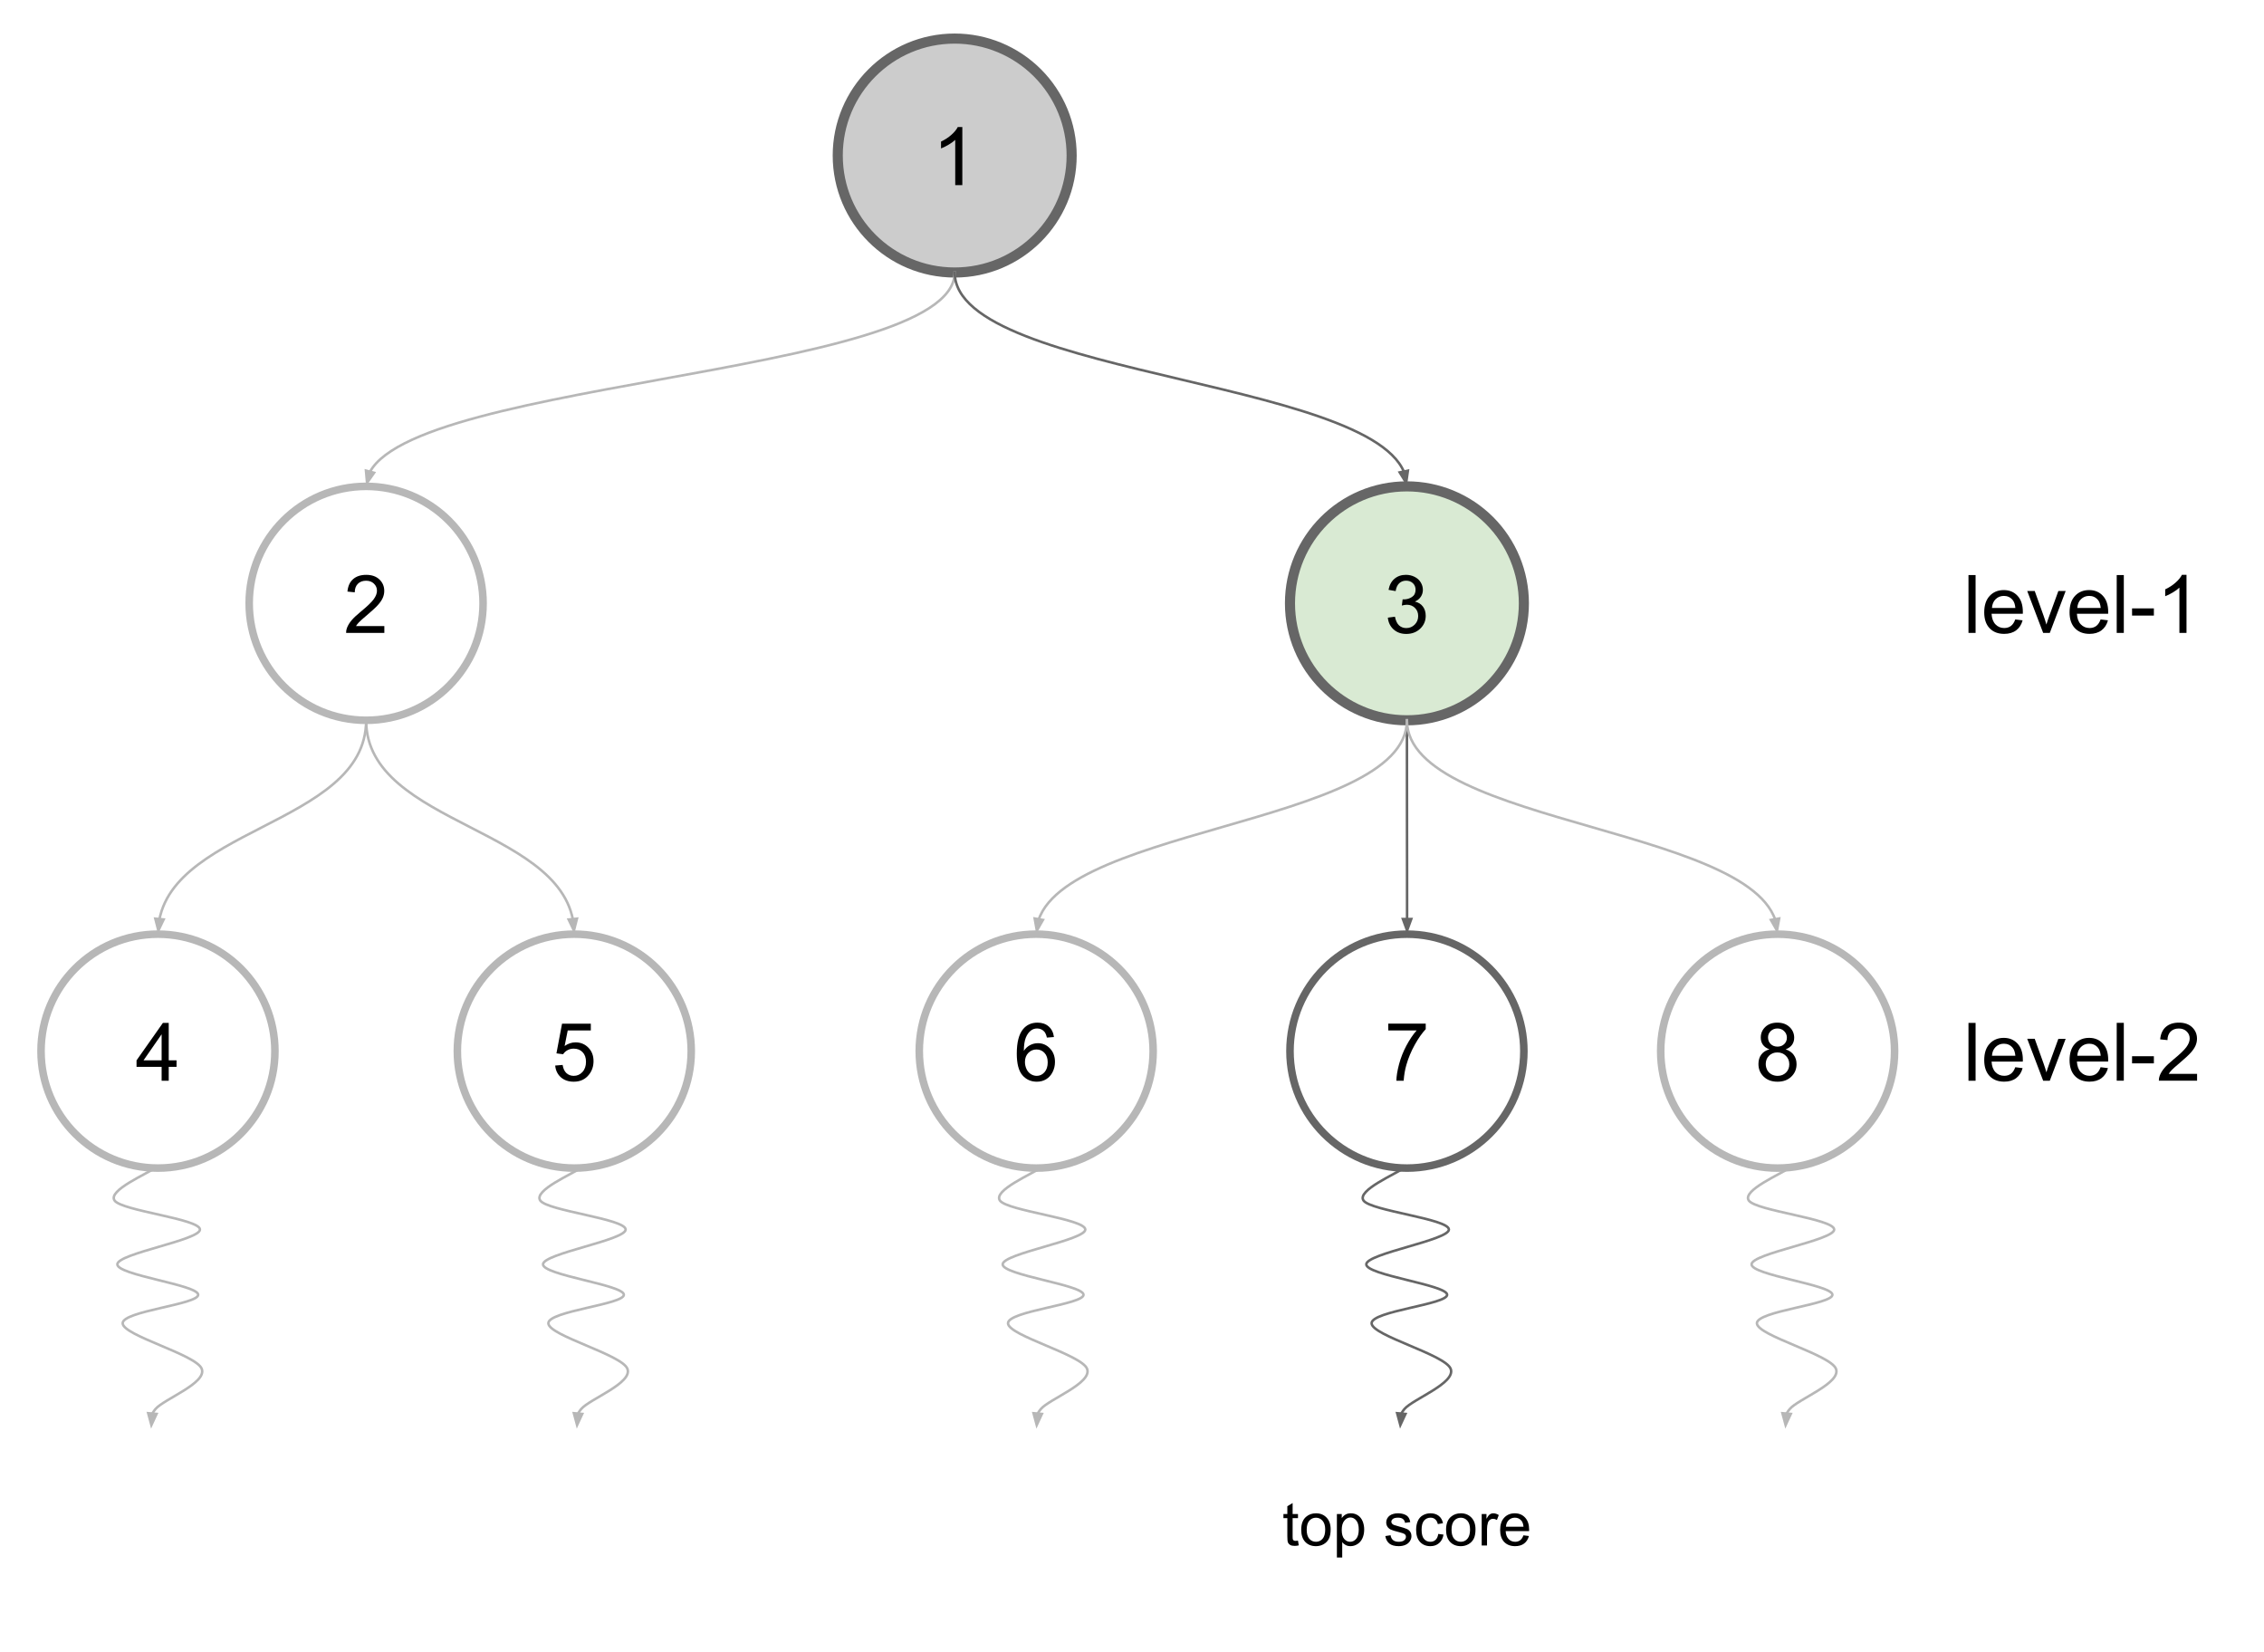 <?xml version="1.0" standalone="yes"?>

<svg version="1.1" viewBox="0.0 0.0 896.617 654.165" fill="none" stroke="none" stroke-linecap="square" stroke-miterlimit="10" xmlns="http://www.w3.org/2000/svg" xmlns:xlink="http://www.w3.org/1999/xlink"><clipPath id="p.0"><path d="m0 0l896.617 0l0 654.165l-896.617 0l0 -654.165z" clip-rule="nonzero"></path></clipPath><g clip-path="url(#p.0)"><path fill="#000000" fill-opacity="0.0" d="m0 0l896.617 0l0 654.165l-896.617 0z" fill-rule="nonzero"></path><path fill="#cccccc" d="m331.776 61.59l0 0c0 -25.579 20.736 -46.315 46.315 -46.315l0 0c12.284 0 24.064 4.88 32.75 13.565c8.686 8.686 13.565 20.466 13.565 32.75l0 0c0 25.579 -20.736 46.315 -46.315 46.315l0 0c-25.579 0 -46.315 -20.736 -46.315 -46.315z" fill-rule="nonzero"></path><path stroke="#666666" stroke-width="4.0" stroke-linejoin="round" stroke-linecap="butt" d="m331.776 61.59l0 0c0 -25.579 20.736 -46.315 46.315 -46.315l0 0c12.284 0 24.064 4.88 32.75 13.565c8.686 8.686 13.565 20.466 13.565 32.75l0 0c0 25.579 -20.736 46.315 -46.315 46.315l0 0c-25.579 0 -46.315 -20.736 -46.315 -46.315z" fill-rule="nonzero"></path><path fill="#000000" d="m381.114 73.31l-2.812 0l0 -17.922q-1.016 0.969 -2.672 1.938q-1.641 0.969 -2.953 1.453l0 -2.719q2.359 -1.109 4.125 -2.688q1.766 -1.578 2.5 -3.062l1.812 0l0 23.0z" fill-rule="nonzero"></path><path fill="#d9ead3" d="m510.871 238.91l0 0c0 -25.579 20.736 -46.315 46.315 -46.315l0 0c12.284 0 24.064 4.88 32.75 13.565c8.686 8.686 13.565 20.466 13.565 32.75l0 0c0 25.579 -20.736 46.315 -46.315 46.315l0 0c-25.579 0 -46.315 -20.736 -46.315 -46.315z" fill-rule="nonzero"></path><path stroke="#666666" stroke-width="4.0" stroke-linejoin="round" stroke-linecap="butt" d="m510.871 238.91l0 0c0 -25.579 20.736 -46.315 46.315 -46.315l0 0c12.284 0 24.064 4.88 32.75 13.565c8.686 8.686 13.565 20.466 13.565 32.75l0 0c0 25.579 -20.736 46.315 -46.315 46.315l0 0c-25.579 0 -46.315 -20.736 -46.315 -46.315z" fill-rule="nonzero"></path><path fill="#000000" d="m549.632 244.583l2.812 -0.375q0.484 2.391 1.641 3.453q1.172 1.047 2.844 1.047q1.984 0 3.344 -1.375q1.375 -1.375 1.375 -3.406q0 -1.938 -1.266 -3.188q-1.266 -1.266 -3.219 -1.266q-0.797 0 -1.984 0.312l0.312 -2.469q0.281 0.031 0.453 0.031q1.797 0 3.234 -0.938q1.438 -0.938 1.438 -2.891q0 -1.547 -1.047 -2.562q-1.047 -1.016 -2.703 -1.016q-1.641 0 -2.734 1.031q-1.094 1.031 -1.406 3.094l-2.812 -0.5q0.516 -2.828 2.344 -4.375q1.828 -1.562 4.547 -1.562q1.875 0 3.453 0.812q1.578 0.797 2.406 2.188q0.844 1.391 0.844 2.953q0 1.484 -0.797 2.703q-0.797 1.219 -2.359 1.938q2.031 0.469 3.156 1.953q1.125 1.469 1.125 3.688q0 3.0 -2.188 5.094q-2.188 2.078 -5.531 2.078q-3.016 0 -5.016 -1.797q-1.984 -1.797 -2.266 -4.656z" fill-rule="nonzero"></path><path fill="#000000" fill-opacity="0.0" d="m98.686 238.91l0 0c0 -25.579 20.736 -46.315 46.315 -46.315l0 0c12.283 0 24.064 4.88 32.75 13.565c8.686 8.686 13.565 20.466 13.565 32.75l0 0c0 25.579 -20.736 46.315 -46.315 46.315l0 0c-25.579 0 -46.315 -20.736 -46.315 -46.315z" fill-rule="nonzero"></path><path stroke="#b7b7b7" stroke-width="3.0" stroke-linejoin="round" stroke-linecap="butt" d="m98.686 238.91l0 0c0 -25.579 20.736 -46.315 46.315 -46.315l0 0c12.283 0 24.064 4.88 32.75 13.565c8.686 8.686 13.565 20.466 13.565 32.75l0 0c0 25.579 -20.736 46.315 -46.315 46.315l0 0c-25.579 0 -46.315 -20.736 -46.315 -46.315z" fill-rule="nonzero"></path><path fill="#000000" d="m152.212 247.927l0 2.703l-15.141 0q-0.031 -1.016 0.328 -1.953q0.578 -1.547 1.844 -3.047q1.281 -1.5 3.688 -3.469q3.734 -3.062 5.047 -4.844q1.312 -1.797 1.312 -3.391q0 -1.672 -1.203 -2.812q-1.188 -1.156 -3.109 -1.156q-2.031 0 -3.25 1.219q-1.219 1.219 -1.234 3.375l-2.891 -0.297q0.297 -3.234 2.234 -4.922q1.938 -1.703 5.203 -1.703q3.297 0 5.219 1.828q1.922 1.828 1.922 4.531q0 1.375 -0.562 2.703q-0.562 1.328 -1.875 2.797q-1.297 1.469 -4.328 4.031q-2.531 2.125 -3.25 2.891q-0.719 0.75 -1.188 1.516l11.234 0z" fill-rule="nonzero"></path><path fill="#000000" fill-opacity="0.0" d="m378.091 107.905c0 21.172 -58.276 31.758 -116.551 42.345c-58.276 10.587 -116.551 21.174 -116.551 42.348" fill-rule="nonzero"></path><path stroke="#b7b7b7" stroke-width="1.0" stroke-linejoin="round" stroke-linecap="butt" d="m378.091 107.905c0 21.172 -58.276 31.758 -116.551 42.345c-29.138 5.293 -58.276 10.587 -80.129 17.204c-10.927 3.308 -20.032 6.948 -26.406 11.083c-3.187 2.068 -5.691 4.26 -7.398 6.596c-0.213 0.292 -0.414 0.586 -0.603 0.883c-0.094 0.148 -0.185 0.297 -0.273 0.447c-0.044 0.075 -0.087 0.15 -0.129 0.225l-0.063 0.114" fill-rule="evenodd"></path><path fill="#b7b7b7" stroke="#b7b7b7" stroke-width="1.0" stroke-linecap="butt" d="m144.943 186.375l0.423 4.811l2.768 -3.957z" fill-rule="evenodd"></path><path fill="#000000" fill-opacity="0.0" d="m378.091 107.905c0 21.172 44.772 31.758 89.543 42.345c44.772 10.587 89.543 21.174 89.543 42.348" fill-rule="nonzero"></path><path stroke="#666666" stroke-width="1.0" stroke-linejoin="round" stroke-linecap="butt" d="m378.091 107.905c0 21.172 44.772 31.758 89.543 42.345c22.386 5.293 44.772 10.587 61.561 17.204c8.395 3.308 15.39 6.948 20.287 11.083c2.448 2.068 4.372 4.26 5.684 6.596c0.164 0.292 0.318 0.586 0.463 0.883c0.072 0.148 0.142 0.297 0.21 0.447l0.113 0.261" fill-rule="evenodd"></path><path fill="#666666" stroke="#666666" stroke-width="1.0" stroke-linecap="butt" d="m554.335 187.062l2.544 4.105l0.69 -4.78z" fill-rule="evenodd"></path><path fill="#000000" fill-opacity="0.0" d="m181.123 416.23l0 0c0 -25.579 20.736 -46.315 46.315 -46.315l0 0c12.283 0 24.064 4.88 32.75 13.565c8.686 8.686 13.565 20.466 13.565 32.75l0 0c0 25.579 -20.736 46.315 -46.315 46.315l0 0c-25.579 0 -46.315 -20.736 -46.315 -46.315z" fill-rule="nonzero"></path><path stroke="#b7b7b7" stroke-width="3.0" stroke-linejoin="round" stroke-linecap="butt" d="m181.123 416.23l0 0c0 -25.579 20.736 -46.315 46.315 -46.315l0 0c12.283 0 24.064 4.88 32.75 13.565c8.686 8.686 13.565 20.466 13.565 32.75l0 0c0 25.579 -20.736 46.315 -46.315 46.315l0 0c-25.579 0 -46.315 -20.736 -46.315 -46.315z" fill-rule="nonzero"></path><path fill="#000000" d="m219.868 421.95l2.953 -0.25q0.328 2.156 1.516 3.25q1.203 1.078 2.891 1.078q2.031 0 3.438 -1.531q1.406 -1.531 1.406 -4.062q0 -2.406 -1.359 -3.797q-1.344 -1.391 -3.531 -1.391q-1.359 0 -2.453 0.625q-1.094 0.609 -1.719 1.594l-2.641 -0.344l2.219 -11.766l11.391 0l0 2.688l-9.141 0l-1.234 6.156q2.062 -1.438 4.328 -1.438q3.0 0 5.062 2.078q2.062 2.078 2.062 5.344q0 3.109 -1.812 5.375q-2.203 2.781 -6.016 2.781q-3.125 0 -5.109 -1.75q-1.969 -1.75 -2.25 -4.641z" fill-rule="nonzero"></path><path fill="#000000" fill-opacity="0.0" d="m16.249 416.23l0 0c0 -25.579 20.736 -46.315 46.315 -46.315l0 0c12.283 0 24.064 4.88 32.75 13.565c8.686 8.686 13.565 20.466 13.565 32.75l0 0c0 25.579 -20.736 46.315 -46.315 46.315l0 0c-25.579 0 -46.315 -20.736 -46.315 -46.315z" fill-rule="nonzero"></path><path stroke="#b7b7b7" stroke-width="3.0" stroke-linejoin="round" stroke-linecap="butt" d="m16.249 416.23l0 0c0 -25.579 20.736 -46.315 46.315 -46.315l0 0c12.283 0 24.064 4.88 32.75 13.565c8.686 8.686 13.565 20.466 13.565 32.75l0 0c0 25.579 -20.736 46.315 -46.315 46.315l0 0c-25.579 0 -46.315 -20.736 -46.315 -46.315z" fill-rule="nonzero"></path><path fill="#000000" d="m64.01 427.95l0 -5.484l-9.937 0l0 -2.578l10.453 -14.844l2.297 0l0 14.844l3.094 0l0 2.578l-3.094 0l0 5.484l-2.812 0zm0 -8.062l0 -10.328l-7.172 10.328l7.172 0z" fill-rule="nonzero"></path><path fill="#000000" fill-opacity="0.0" d="m145.001 285.225c0 21.172 -20.606 31.758 -41.213 42.345c-20.606 10.587 -41.213 21.174 -41.213 42.348" fill-rule="nonzero"></path><path stroke="#b7b7b7" stroke-width="1.0" stroke-linejoin="round" stroke-linecap="butt" d="m145.001 285.225c0 21.172 -20.606 31.758 -41.213 42.345c-10.303 5.293 -20.606 10.587 -28.334 17.204c-3.864 3.308 -7.083 6.948 -9.337 11.083c-1.127 2.068 -2.012 4.26 -2.616 6.596c-0.075 0.292 -0.147 0.586 -0.213 0.883c-0.033 0.148 -0.065 0.297 -0.097 0.447l-0.033 0.163" fill-rule="evenodd"></path><path fill="#b7b7b7" stroke="#b7b7b7" stroke-width="1.0" stroke-linecap="butt" d="m61.516 363.786l1.203 4.677l2.085 -4.356z" fill-rule="evenodd"></path><path fill="#000000" fill-opacity="0.0" d="m145.001 285.225c0 21.172 20.606 31.758 41.213 42.345c20.606 10.587 41.213 21.174 41.213 42.348" fill-rule="nonzero"></path><path stroke="#b7b7b7" stroke-width="1.0" stroke-linejoin="round" stroke-linecap="butt" d="m145.001 285.225c0 21.172 20.606 31.758 41.213 42.345c10.303 5.293 20.606 10.587 28.334 17.204c3.864 3.308 7.083 6.948 9.337 11.083c1.127 2.068 2.012 4.26 2.616 6.596c0.075 0.292 0.147 0.586 0.213 0.883c0.033 0.148 0.065 0.297 0.096 0.447l0.033 0.163" fill-rule="evenodd"></path><path fill="#b7b7b7" stroke="#b7b7b7" stroke-width="1.0" stroke-linecap="butt" d="m225.199 364.107l2.085 4.356l1.203 -4.677z" fill-rule="evenodd"></path><path fill="#000000" fill-opacity="0.0" d="m61.244 462.546c-2.638 2.15 -18.821 8.85 -15.83 12.899c2.99 4.05 33.596 7.199 33.772 11.398c0.176 4.199 -32.599 9.499 -32.716 13.799c-0.117 4.3 31.661 8.1 32.013 11.999c0.352 3.9 -30.137 6.5 -29.902 11.399c0.235 4.899 29.14 12.348 31.31 17.998c2.169 5.649 -14.951 11.949 -18.293 15.899c-3.342 3.95 -1.465 6.499 -1.758 7.799" fill-rule="nonzero"></path><path stroke="#b7b7b7" stroke-width="1.0" stroke-linejoin="round" stroke-linecap="butt" d="m61.244 462.546c-2.638 2.15 -18.821 8.85 -15.83 12.899c2.99 4.05 33.596 7.199 33.772 11.398c0.176 4.199 -32.599 9.499 -32.716 13.799c-0.117 4.3 31.661 8.1 32.013 11.999c0.352 3.9 -30.137 6.5 -29.902 11.399c0.235 4.899 29.14 12.348 31.31 17.997c2.169 5.649 -14.951 11.949 -18.293 15.899c-0.418 0.494 -0.754 0.966 -1.023 1.416c-0.067 0.113 -0.13 0.224 -0.189 0.334l-0.037 0.071" fill-rule="evenodd"></path><path fill="#b7b7b7" stroke="#b7b7b7" stroke-width="1.0" stroke-linecap="butt" d="m58.701 559.617l1.261 4.662l2.031 -4.382z" fill-rule="evenodd"></path><path fill="#000000" fill-opacity="0.0" d="m229.828 462.546c-2.638 2.15 -18.821 8.85 -15.83 12.899c2.99 4.05 33.596 7.199 33.772 11.398c0.176 4.199 -32.599 9.499 -32.716 13.799c-0.117 4.3 31.661 8.1 32.013 11.999c0.352 3.9 -30.137 6.5 -29.902 11.399c0.235 4.899 29.14 12.348 31.31 17.998c2.169 5.649 -14.952 11.949 -18.293 15.899c-3.342 3.95 -1.465 6.499 -1.758 7.799" fill-rule="nonzero"></path><path stroke="#b7b7b7" stroke-width="1.0" stroke-linejoin="round" stroke-linecap="butt" d="m229.828 462.546c-2.638 2.15 -18.821 8.85 -15.83 12.899c2.99 4.05 33.596 7.199 33.772 11.398c0.176 4.199 -32.599 9.499 -32.716 13.799c-0.117 4.3 31.661 8.1 32.013 11.999c0.352 3.9 -30.137 6.5 -29.902 11.399c0.235 4.899 29.14 12.348 31.31 17.997c2.169 5.649 -14.952 11.949 -18.293 15.899c-0.418 0.494 -0.754 0.966 -1.023 1.416c-0.067 0.113 -0.13 0.224 -0.189 0.334l-0.037 0.071" fill-rule="evenodd"></path><path fill="#b7b7b7" stroke="#b7b7b7" stroke-width="1.0" stroke-linecap="butt" d="m227.285 559.617l1.261 4.662l2.031 -4.382z" fill-rule="evenodd"></path><path fill="#000000" fill-opacity="0.0" d="m657.686 416.233l0 0c0 -25.579 20.736 -46.315 46.315 -46.315l0 0c12.283 0 24.064 4.88 32.75 13.565c8.686 8.686 13.565 20.466 13.565 32.75l0 0c0 25.579 -20.736 46.315 -46.315 46.315l0 0c-25.579 0 -46.315 -20.736 -46.315 -46.315z" fill-rule="nonzero"></path><path stroke="#b7b7b7" stroke-width="3.0" stroke-linejoin="round" stroke-linecap="butt" d="m657.686 416.233l0 0c0 -25.579 20.736 -46.315 46.315 -46.315l0 0c12.283 0 24.064 4.88 32.75 13.565c8.686 8.686 13.565 20.466 13.565 32.75l0 0c0 25.579 -20.736 46.315 -46.315 46.315l0 0c-25.579 0 -46.315 -20.736 -46.315 -46.315z" fill-rule="nonzero"></path><path fill="#000000" d="m700.759 415.531q-1.75 -0.641 -2.594 -1.828q-0.844 -1.188 -0.844 -2.844q0 -2.5 1.797 -4.203q1.797 -1.703 4.781 -1.703q3.0 0 4.828 1.75q1.828 1.734 1.828 4.234q0 1.594 -0.844 2.781q-0.828 1.172 -2.531 1.812q2.109 0.688 3.203 2.219q1.109 1.531 1.109 3.656q0 2.938 -2.078 4.938q-2.078 2.0 -5.469 2.0q-3.391 0 -5.469 -2.0q-2.078 -2.016 -2.078 -5.016q0 -2.234 1.125 -3.734q1.141 -1.516 3.234 -2.062zm-0.562 -4.766q0 1.625 1.047 2.656q1.047 1.031 2.719 1.031q1.625 0 2.656 -1.016q1.047 -1.031 1.047 -2.516q0 -1.547 -1.078 -2.594q-1.062 -1.062 -2.656 -1.062q-1.609 0 -2.672 1.031q-1.062 1.031 -1.062 2.469zm-0.906 10.578q0 1.203 0.562 2.328q0.578 1.125 1.703 1.75q1.125 0.609 2.422 0.609q2.016 0 3.328 -1.297q1.312 -1.297 1.312 -3.297q0 -2.031 -1.359 -3.359q-1.344 -1.328 -3.375 -1.328q-1.984 0 -3.297 1.312q-1.297 1.312 -1.297 3.281z" fill-rule="nonzero"></path><path fill="#000000" fill-opacity="0.0" d="m510.873 416.233l0 0c0 -25.579 20.736 -46.315 46.315 -46.315l0 0c12.283 0 24.064 4.88 32.75 13.565c8.686 8.686 13.565 20.466 13.565 32.75l0 0c0 25.579 -20.736 46.315 -46.315 46.315l0 0c-25.579 0 -46.315 -20.736 -46.315 -46.315z" fill-rule="nonzero"></path><path stroke="#666666" stroke-width="3.0" stroke-linejoin="round" stroke-linecap="butt" d="m510.873 416.233l0 0c0 -25.579 20.736 -46.315 46.315 -46.315l0 0c12.283 0 24.064 4.88 32.75 13.565c8.686 8.686 13.565 20.466 13.565 32.75l0 0c0 25.579 -20.736 46.315 -46.315 46.315l0 0c-25.579 0 -46.315 -20.736 -46.315 -46.315z" fill-rule="nonzero"></path><path fill="#000000" d="m549.805 408.047l0 -2.703l14.828 0l0 2.188q-2.188 2.328 -4.344 6.188q-2.141 3.859 -3.312 7.938q-0.844 2.875 -1.078 6.297l-2.891 0q0.047 -2.703 1.062 -6.531q1.016 -3.828 2.906 -7.375q1.906 -3.562 4.047 -6.0l-11.219 0z" fill-rule="nonzero"></path><path fill="#000000" fill-opacity="0.0" d="m557.186 285.225c0 21.173 0.016 31.76 0.031 42.346c0.016 10.587 0.031 21.173 0.031 42.346" fill-rule="nonzero"></path><path stroke="#666666" stroke-width="1.0" stroke-linejoin="round" stroke-linecap="butt" d="m557.186 285.225c0 21.173 0.016 31.76 0.031 42.346c0.008 5.293 0.016 10.587 0.022 17.203c0.003 3.308 0.005 6.947 0.007 11.083l0.002 8.06" fill-rule="evenodd"></path><path fill="#666666" stroke="#666666" stroke-width="1.0" stroke-linecap="butt" d="m555.596 363.918l1.653 4.538l1.651 -4.538z" fill-rule="evenodd"></path><path fill="#000000" fill-opacity="0.0" d="m557.186 285.225c0 21.173 36.701 31.76 73.402 42.346c36.701 10.587 73.402 21.173 73.402 42.346" fill-rule="nonzero"></path><path stroke="#b7b7b7" stroke-width="1.0" stroke-linejoin="round" stroke-linecap="butt" d="m557.186 285.225c0 21.173 36.701 31.76 73.402 42.346c18.35 5.293 36.701 10.587 50.464 17.203c6.881 3.308 12.616 6.947 16.63 11.083c2.007 2.068 3.584 4.259 4.659 6.596c0.134 0.292 0.261 0.586 0.38 0.883c0.059 0.148 0.117 0.297 0.172 0.447l0.079 0.222" fill-rule="evenodd"></path><path fill="#b7b7b7" stroke="#b7b7b7" stroke-width="1.0" stroke-linecap="butt" d="m701.343 364.286l2.398 4.192l0.857 -4.753z" fill-rule="evenodd"></path><path fill="#000000" fill-opacity="0.0" d="m555.868 462.548c-2.638 2.15 -18.821 8.85 -15.83 12.899c2.99 4.05 33.596 7.199 33.772 11.398c0.176 4.199 -32.599 9.499 -32.716 13.799c-0.117 4.3 31.661 8.1 32.013 11.999c0.352 3.9 -30.137 6.5 -29.902 11.399c0.235 4.899 29.14 12.348 31.31 17.998c2.169 5.649 -14.951 11.949 -18.293 15.899c-3.342 3.95 -1.465 6.499 -1.758 7.799" fill-rule="nonzero"></path><path stroke="#666666" stroke-width="1.0" stroke-linejoin="round" stroke-linecap="butt" d="m555.868 462.548c-2.638 2.15 -18.821 8.85 -15.83 12.899c2.99 4.05 33.596 7.199 33.772 11.398c0.176 4.199 -32.599 9.499 -32.716 13.799c-0.117 4.3 31.661 8.1 32.013 11.999c0.352 3.9 -30.137 6.5 -29.902 11.399c0.235 4.899 29.14 12.348 31.31 17.997c2.169 5.649 -14.952 11.949 -18.294 15.899c-0.418 0.494 -0.754 0.966 -1.023 1.416c-0.067 0.113 -0.13 0.224 -0.189 0.334l-0.037 0.071" fill-rule="evenodd"></path><path fill="#666666" stroke="#666666" stroke-width="1.0" stroke-linecap="butt" d="m553.324 559.62l1.261 4.662l2.031 -4.382z" fill-rule="evenodd"></path><path fill="#000000" fill-opacity="0.0" d="m708.452 462.548c-2.638 2.15 -18.821 8.85 -15.83 12.899c2.99 4.05 33.596 7.199 33.772 11.398c0.176 4.199 -32.599 9.499 -32.716 13.799c-0.117 4.3 31.661 8.1 32.013 11.999c0.352 3.9 -30.137 6.5 -29.902 11.399c0.235 4.899 29.14 12.348 31.31 17.998c2.169 5.649 -14.952 11.949 -18.293 15.899c-3.342 3.95 -1.465 6.499 -1.758 7.799" fill-rule="nonzero"></path><path stroke="#b7b7b7" stroke-width="1.0" stroke-linejoin="round" stroke-linecap="butt" d="m708.452 462.548c-2.638 2.15 -18.821 8.85 -15.83 12.899c2.99 4.05 33.596 7.199 33.772 11.398c0.176 4.199 -32.599 9.499 -32.716 13.799c-0.117 4.3 31.661 8.1 32.013 11.999c0.352 3.9 -30.137 6.5 -29.902 11.399c0.235 4.899 29.14 12.348 31.31 17.997c2.169 5.649 -14.952 11.949 -18.293 15.899c-0.418 0.494 -0.754 0.966 -1.023 1.416c-0.067 0.113 -0.13 0.224 -0.189 0.334l-0.037 0.071" fill-rule="evenodd"></path><path fill="#b7b7b7" stroke="#b7b7b7" stroke-width="1.0" stroke-linecap="butt" d="m705.908 559.62l1.261 4.662l2.031 -4.382z" fill-rule="evenodd"></path><path fill="#000000" fill-opacity="0.0" d="m364.059 416.23l0 0c0 -25.579 20.736 -46.315 46.315 -46.315l0 0c12.283 0 24.064 4.88 32.75 13.565c8.686 8.686 13.565 20.466 13.565 32.75l0 0c0 25.579 -20.736 46.315 -46.315 46.315l0 0c-25.579 0 -46.315 -20.736 -46.315 -46.315z" fill-rule="nonzero"></path><path stroke="#b7b7b7" stroke-width="3.0" stroke-linejoin="round" stroke-linecap="butt" d="m364.059 416.23l0 0c0 -25.579 20.736 -46.315 46.315 -46.315l0 0c12.283 0 24.064 4.88 32.75 13.565c8.686 8.686 13.565 20.466 13.565 32.75l0 0c0 25.579 -20.736 46.315 -46.315 46.315l0 0c-25.579 0 -46.315 -20.736 -46.315 -46.315z" fill-rule="nonzero"></path><path fill="#000000" d="m417.397 410.654l-2.797 0.219q-0.375 -1.656 -1.062 -2.406q-1.141 -1.203 -2.812 -1.203q-1.344 0 -2.359 0.75q-1.328 0.969 -2.094 2.828q-0.766 1.859 -0.797 5.297q1.016 -1.547 2.484 -2.297q1.469 -0.75 3.078 -0.75q2.812 0 4.781 2.078q1.984 2.062 1.984 5.344q0 2.156 -0.938 4.016q-0.922 1.844 -2.547 2.828q-1.625 0.984 -3.688 0.984q-3.516 0 -5.734 -2.578q-2.219 -2.594 -2.219 -8.531q0 -6.641 2.453 -9.656q2.141 -2.625 5.766 -2.625q2.703 0 4.422 1.516q1.734 1.516 2.078 4.188zm-11.484 9.875q0 1.453 0.609 2.781q0.625 1.328 1.734 2.031q1.109 0.688 2.328 0.688q1.781 0 3.062 -1.438q1.281 -1.438 1.281 -3.906q0 -2.375 -1.266 -3.734q-1.266 -1.375 -3.188 -1.375q-1.906 0 -3.234 1.375q-1.328 1.359 -1.328 3.578z" fill-rule="nonzero"></path><path fill="#000000" fill-opacity="0.0" d="m557.186 285.225c0 21.172 -36.701 31.758 -73.402 42.345c-36.701 10.587 -73.402 21.174 -73.402 42.348" fill-rule="nonzero"></path><path stroke="#b7b7b7" stroke-width="1.0" stroke-linejoin="round" stroke-linecap="butt" d="m557.186 285.225c0 21.172 -36.701 31.758 -73.402 42.345c-18.35 5.293 -36.701 10.587 -50.464 17.204c-6.881 3.308 -12.616 6.948 -16.63 11.083c-2.007 2.068 -3.584 4.26 -4.659 6.596c-0.134 0.292 -0.261 0.586 -0.38 0.883c-0.059 0.148 -0.117 0.297 -0.172 0.447l-0.079 0.222" fill-rule="evenodd"></path><path fill="#b7b7b7" stroke="#b7b7b7" stroke-width="1.0" stroke-linecap="butt" d="m409.774 363.725l0.857 4.753l2.398 -4.192z" fill-rule="evenodd"></path><path fill="#000000" fill-opacity="0.0" d="m411.868 462.548c-2.638 2.15 -18.821 8.85 -15.83 12.899c2.99 4.05 33.596 7.199 33.772 11.398c0.176 4.199 -32.599 9.499 -32.716 13.799c-0.117 4.3 31.661 8.1 32.013 11.999c0.352 3.9 -30.137 6.5 -29.902 11.399c0.235 4.899 29.14 12.348 31.31 17.998c2.169 5.649 -14.952 11.949 -18.293 15.899c-3.342 3.95 -1.465 6.499 -1.758 7.799" fill-rule="nonzero"></path><path stroke="#b7b7b7" stroke-width="1.0" stroke-linejoin="round" stroke-linecap="butt" d="m411.868 462.548c-2.638 2.15 -18.821 8.85 -15.83 12.899c2.99 4.05 33.596 7.199 33.772 11.398c0.176 4.199 -32.599 9.499 -32.716 13.799c-0.117 4.3 31.661 8.1 32.013 11.999c0.352 3.9 -30.137 6.5 -29.902 11.399c0.235 4.899 29.14 12.348 31.31 17.997c2.169 5.649 -14.952 11.949 -18.293 15.899c-0.418 0.494 -0.754 0.966 -1.023 1.416c-0.067 0.113 -0.13 0.224 -0.189 0.334l-0.037 0.071" fill-rule="evenodd"></path><path fill="#b7b7b7" stroke="#b7b7b7" stroke-width="1.0" stroke-linecap="butt" d="m409.324 559.62l1.261 4.662l2.031 -4.382z" fill-rule="evenodd"></path><path fill="#000000" fill-opacity="0.0" d="m756.055 213.289l137.228 0l0 51.244l-137.228 0z" fill-rule="nonzero"></path><path fill="#000000" d="m779.583 250.631l0 -22.906l2.812 0l0 22.906l-2.812 0zm18.531 -5.344l2.906 0.359q-0.688 2.547 -2.547 3.953q-1.859 1.406 -4.75 1.406q-3.641 0 -5.781 -2.234q-2.125 -2.25 -2.125 -6.297q0 -4.188 2.156 -6.5q2.156 -2.312 5.594 -2.312q3.328 0 5.438 2.266q2.109 2.266 2.109 6.375q0 0.25 -0.016 0.75l-12.375 0q0.156 2.734 1.547 4.188q1.391 1.453 3.469 1.453q1.547 0 2.641 -0.812q1.094 -0.812 1.734 -2.594zm-9.234 -4.547l9.266 0q-0.188 -2.094 -1.062 -3.141q-1.344 -1.625 -3.484 -1.625q-1.938 0 -3.266 1.297q-1.312 1.297 -1.453 3.469zm20.281 9.891l-6.312 -16.594l2.969 0l3.562 9.938q0.578 1.609 1.062 3.344q0.375 -1.312 1.047 -3.156l3.688 -10.125l2.891 0l-6.281 16.594l-2.625 0zm22.75 -5.344l2.906 0.359q-0.688 2.547 -2.547 3.953q-1.859 1.406 -4.75 1.406q-3.641 0 -5.781 -2.234q-2.125 -2.25 -2.125 -6.297q0 -4.188 2.156 -6.5q2.156 -2.312 5.594 -2.312q3.328 0 5.438 2.266q2.109 2.266 2.109 6.375q0 0.25 -0.016 0.75l-12.375 0q0.156 2.734 1.547 4.188q1.391 1.453 3.469 1.453q1.547 0 2.641 -0.812q1.094 -0.812 1.734 -2.594zm-9.234 -4.547l9.266 0q-0.188 -2.094 -1.062 -3.141q-1.344 -1.625 -3.484 -1.625q-1.938 0 -3.266 1.297q-1.312 1.297 -1.453 3.469zm15.609 9.891l0 -22.906l2.812 0l0 22.906l-2.812 0zm6.078 -6.875l0 -2.828l8.641 0l0 2.828l-8.641 0zm21.562 6.875l-2.812 0l0 -17.922q-1.016 0.969 -2.672 1.938q-1.641 0.969 -2.953 1.453l0 -2.719q2.359 -1.109 4.125 -2.688q1.766 -1.578 2.5 -3.062l1.812 0l0 23.0z" fill-rule="nonzero"></path><path fill="#000000" fill-opacity="0.0" d="m756.055 390.609l137.228 0l0 51.244l-137.228 0z" fill-rule="nonzero"></path><path fill="#000000" d="m779.583 427.951l0 -22.906l2.812 0l0 22.906l-2.812 0zm18.531 -5.344l2.906 0.359q-0.688 2.547 -2.547 3.953q-1.859 1.406 -4.75 1.406q-3.641 0 -5.781 -2.234q-2.125 -2.25 -2.125 -6.297q0 -4.188 2.156 -6.5q2.156 -2.312 5.594 -2.312q3.328 0 5.438 2.266q2.109 2.266 2.109 6.375q0 0.25 -0.016 0.75l-12.375 0q0.156 2.734 1.547 4.188q1.391 1.453 3.469 1.453q1.547 0 2.641 -0.812q1.094 -0.812 1.734 -2.594zm-9.234 -4.547l9.266 0q-0.188 -2.094 -1.062 -3.141q-1.344 -1.625 -3.484 -1.625q-1.938 0 -3.266 1.297q-1.312 1.297 -1.453 3.469zm20.281 9.891l-6.312 -16.594l2.969 0l3.562 9.938q0.578 1.609 1.062 3.344q0.375 -1.312 1.047 -3.156l3.688 -10.125l2.891 0l-6.281 16.594l-2.625 0zm22.75 -5.344l2.906 0.359q-0.688 2.547 -2.547 3.953q-1.859 1.406 -4.75 1.406q-3.641 0 -5.781 -2.234q-2.125 -2.25 -2.125 -6.297q0 -4.188 2.156 -6.5q2.156 -2.312 5.594 -2.312q3.328 0 5.438 2.266q2.109 2.266 2.109 6.375q0 0.25 -0.016 0.75l-12.375 0q0.156 2.734 1.547 4.188q1.391 1.453 3.469 1.453q1.547 0 2.641 -0.812q1.094 -0.812 1.734 -2.594zm-9.234 -4.547l9.266 0q-0.188 -2.094 -1.062 -3.141q-1.344 -1.625 -3.484 -1.625q-1.938 0 -3.266 1.297q-1.312 1.297 -1.453 3.469zm15.609 9.891l0 -22.906l2.812 0l0 22.906l-2.812 0zm6.078 -6.875l0 -2.828l8.641 0l0 2.828l-8.641 0zm25.75 4.172l0 2.703l-15.141 0q-0.031 -1.016 0.328 -1.953q0.578 -1.547 1.844 -3.047q1.281 -1.5 3.688 -3.469q3.734 -3.062 5.047 -4.844q1.312 -1.797 1.312 -3.391q0 -1.672 -1.203 -2.812q-1.188 -1.156 -3.109 -1.156q-2.031 0 -3.25 1.219q-1.219 1.219 -1.234 3.375l-2.891 -0.297q0.297 -3.234 2.234 -4.922q1.938 -1.703 5.203 -1.703q3.297 0 5.219 1.828q1.922 1.828 1.922 4.531q0 1.375 -0.562 2.703q-0.562 1.328 -1.875 2.797q-1.297 1.469 -4.328 4.031q-2.531 2.125 -3.25 2.891q-0.719 0.75 -1.188 1.516l11.234 0z" fill-rule="nonzero"></path><path fill="#000000" fill-opacity="0.0" d="m467.675 577.819l179.087 0l0 51.244l-179.087 0z" fill-rule="nonzero"></path><path fill="#000000" d="m514.046 610.09l0.312 1.859q-0.891 0.203 -1.594 0.203q-1.156 0 -1.797 -0.359q-0.625 -0.375 -0.891 -0.969q-0.25 -0.594 -0.25 -2.484l0 -7.172l-1.547 0l0 -1.641l1.547 0l0 -3.078l2.094 -1.266l0 4.344l2.125 0l0 1.641l-2.125 0l0 7.281q0 0.906 0.109 1.172q0.125 0.25 0.375 0.406q0.25 0.141 0.719 0.141q0.344 0 0.922 -0.078zm1.277 -4.328q0 -3.469 1.922 -5.125q1.609 -1.391 3.922 -1.391q2.562 0 4.188 1.688q1.625 1.688 1.625 4.641q0 2.406 -0.719 3.781q-0.719 1.375 -2.094 2.141q-1.375 0.766 -3.0 0.766q-2.625 0 -4.234 -1.672q-1.609 -1.688 -1.609 -4.828zm2.172 0q0 2.391 1.031 3.578q1.047 1.188 2.641 1.188q1.562 0 2.609 -1.188q1.047 -1.203 1.047 -3.656q0 -2.312 -1.062 -3.5q-1.047 -1.188 -2.594 -1.188q-1.594 0 -2.641 1.188q-1.031 1.188 -1.031 3.578zm11.957 10.984l0 -17.219l1.922 0l0 1.625q0.688 -0.953 1.531 -1.422q0.859 -0.484 2.078 -0.484q1.594 0 2.812 0.828q1.219 0.812 1.844 2.312q0.625 1.5 0.625 3.281q0 1.906 -0.688 3.438q-0.688 1.531 -2.0 2.344q-1.297 0.812 -2.734 0.812q-1.062 0 -1.906 -0.438q-0.828 -0.453 -1.375 -1.141l0 6.062l-2.109 0zm1.922 -10.922q0 2.406 0.969 3.562q0.969 1.141 2.359 1.141q1.406 0 2.406 -1.188q1.0 -1.188 1.0 -3.688q0 -2.375 -0.984 -3.562q-0.969 -1.188 -2.328 -1.188q-1.359 0 -2.391 1.266q-1.031 1.25 -1.031 3.656zm17.25 2.438l2.094 -0.328q0.172 1.25 0.969 1.922q0.812 0.672 2.25 0.672q1.453 0 2.156 -0.594q0.703 -0.594 0.703 -1.391q0 -0.719 -0.625 -1.125q-0.422 -0.281 -2.156 -0.719q-2.312 -0.578 -3.219 -1.0q-0.891 -0.438 -1.359 -1.188q-0.453 -0.766 -0.453 -1.672q0 -0.828 0.375 -1.531q0.391 -0.719 1.047 -1.188q0.484 -0.359 1.328 -0.609q0.859 -0.266 1.828 -0.266q1.469 0 2.578 0.422q1.109 0.422 1.625 1.156q0.531 0.719 0.734 1.922l-2.062 0.281q-0.141 -0.969 -0.812 -1.5q-0.672 -0.547 -1.906 -0.547q-1.453 0 -2.078 0.484q-0.625 0.484 -0.625 1.125q0 0.406 0.266 0.734q0.25 0.344 0.812 0.562q0.312 0.125 1.859 0.547q2.234 0.594 3.109 0.984q0.891 0.375 1.391 1.109q0.516 0.719 0.516 1.797q0 1.047 -0.625 1.984q-0.609 0.938 -1.766 1.453q-1.156 0.5 -2.625 0.5q-2.422 0 -3.703 -1.0q-1.266 -1.016 -1.625 -3.0zm20.969 -0.844l2.078 0.266q-0.344 2.156 -1.75 3.375q-1.391 1.203 -3.438 1.203q-2.547 0 -4.109 -1.672q-1.547 -1.672 -1.547 -4.781q0 -2.016 0.672 -3.531q0.672 -1.516 2.031 -2.266q1.359 -0.766 2.969 -0.766q2.031 0 3.312 1.031q1.297 1.031 1.656 2.906l-2.047 0.328q-0.297 -1.266 -1.047 -1.891q-0.734 -0.641 -1.797 -0.641q-1.594 0 -2.594 1.156q-0.984 1.141 -0.984 3.609q0 2.5 0.953 3.641q0.969 1.141 2.516 1.141q1.234 0 2.062 -0.766q0.844 -0.766 1.062 -2.344zm3.094 -1.656q0 -3.469 1.922 -5.125q1.609 -1.391 3.922 -1.391q2.562 0 4.188 1.688q1.625 1.688 1.625 4.641q0 2.406 -0.719 3.781q-0.719 1.375 -2.094 2.141q-1.375 0.766 -3.0 0.766q-2.625 0 -4.234 -1.672q-1.609 -1.688 -1.609 -4.828zm2.172 0q0 2.391 1.031 3.578q1.047 1.188 2.641 1.188q1.562 0 2.609 -1.188q1.047 -1.203 1.047 -3.656q0 -2.312 -1.062 -3.5q-1.047 -1.188 -2.594 -1.188q-1.594 0 -2.641 1.188q-1.031 1.188 -1.031 3.578zm11.941 6.219l0 -12.453l1.891 0l0 1.891q0.734 -1.328 1.344 -1.75q0.625 -0.422 1.359 -0.422q1.062 0 2.172 0.688l-0.734 1.953q-0.766 -0.453 -1.547 -0.453q-0.688 0 -1.25 0.422q-0.547 0.406 -0.781 1.141q-0.344 1.125 -0.344 2.469l0 6.516l-2.109 0zm16.539 -4.016l2.172 0.281q-0.516 1.906 -1.906 2.969q-1.391 1.047 -3.562 1.047q-2.734 0 -4.344 -1.672q-1.594 -1.688 -1.594 -4.734q0 -3.141 1.609 -4.875q1.625 -1.734 4.203 -1.734q2.5 0 4.078 1.703q1.594 1.703 1.594 4.781q0 0.188 -0.016 0.562l-9.281 0q0.109 2.047 1.156 3.141q1.047 1.094 2.609 1.094q1.156 0 1.969 -0.609q0.828 -0.609 1.312 -1.953zm-6.938 -3.406l6.953 0q-0.141 -1.562 -0.797 -2.359q-1.0 -1.219 -2.609 -1.219q-1.453 0 -2.453 0.984q-0.984 0.969 -1.094 2.594z" fill-rule="nonzero"></path></g></svg>

